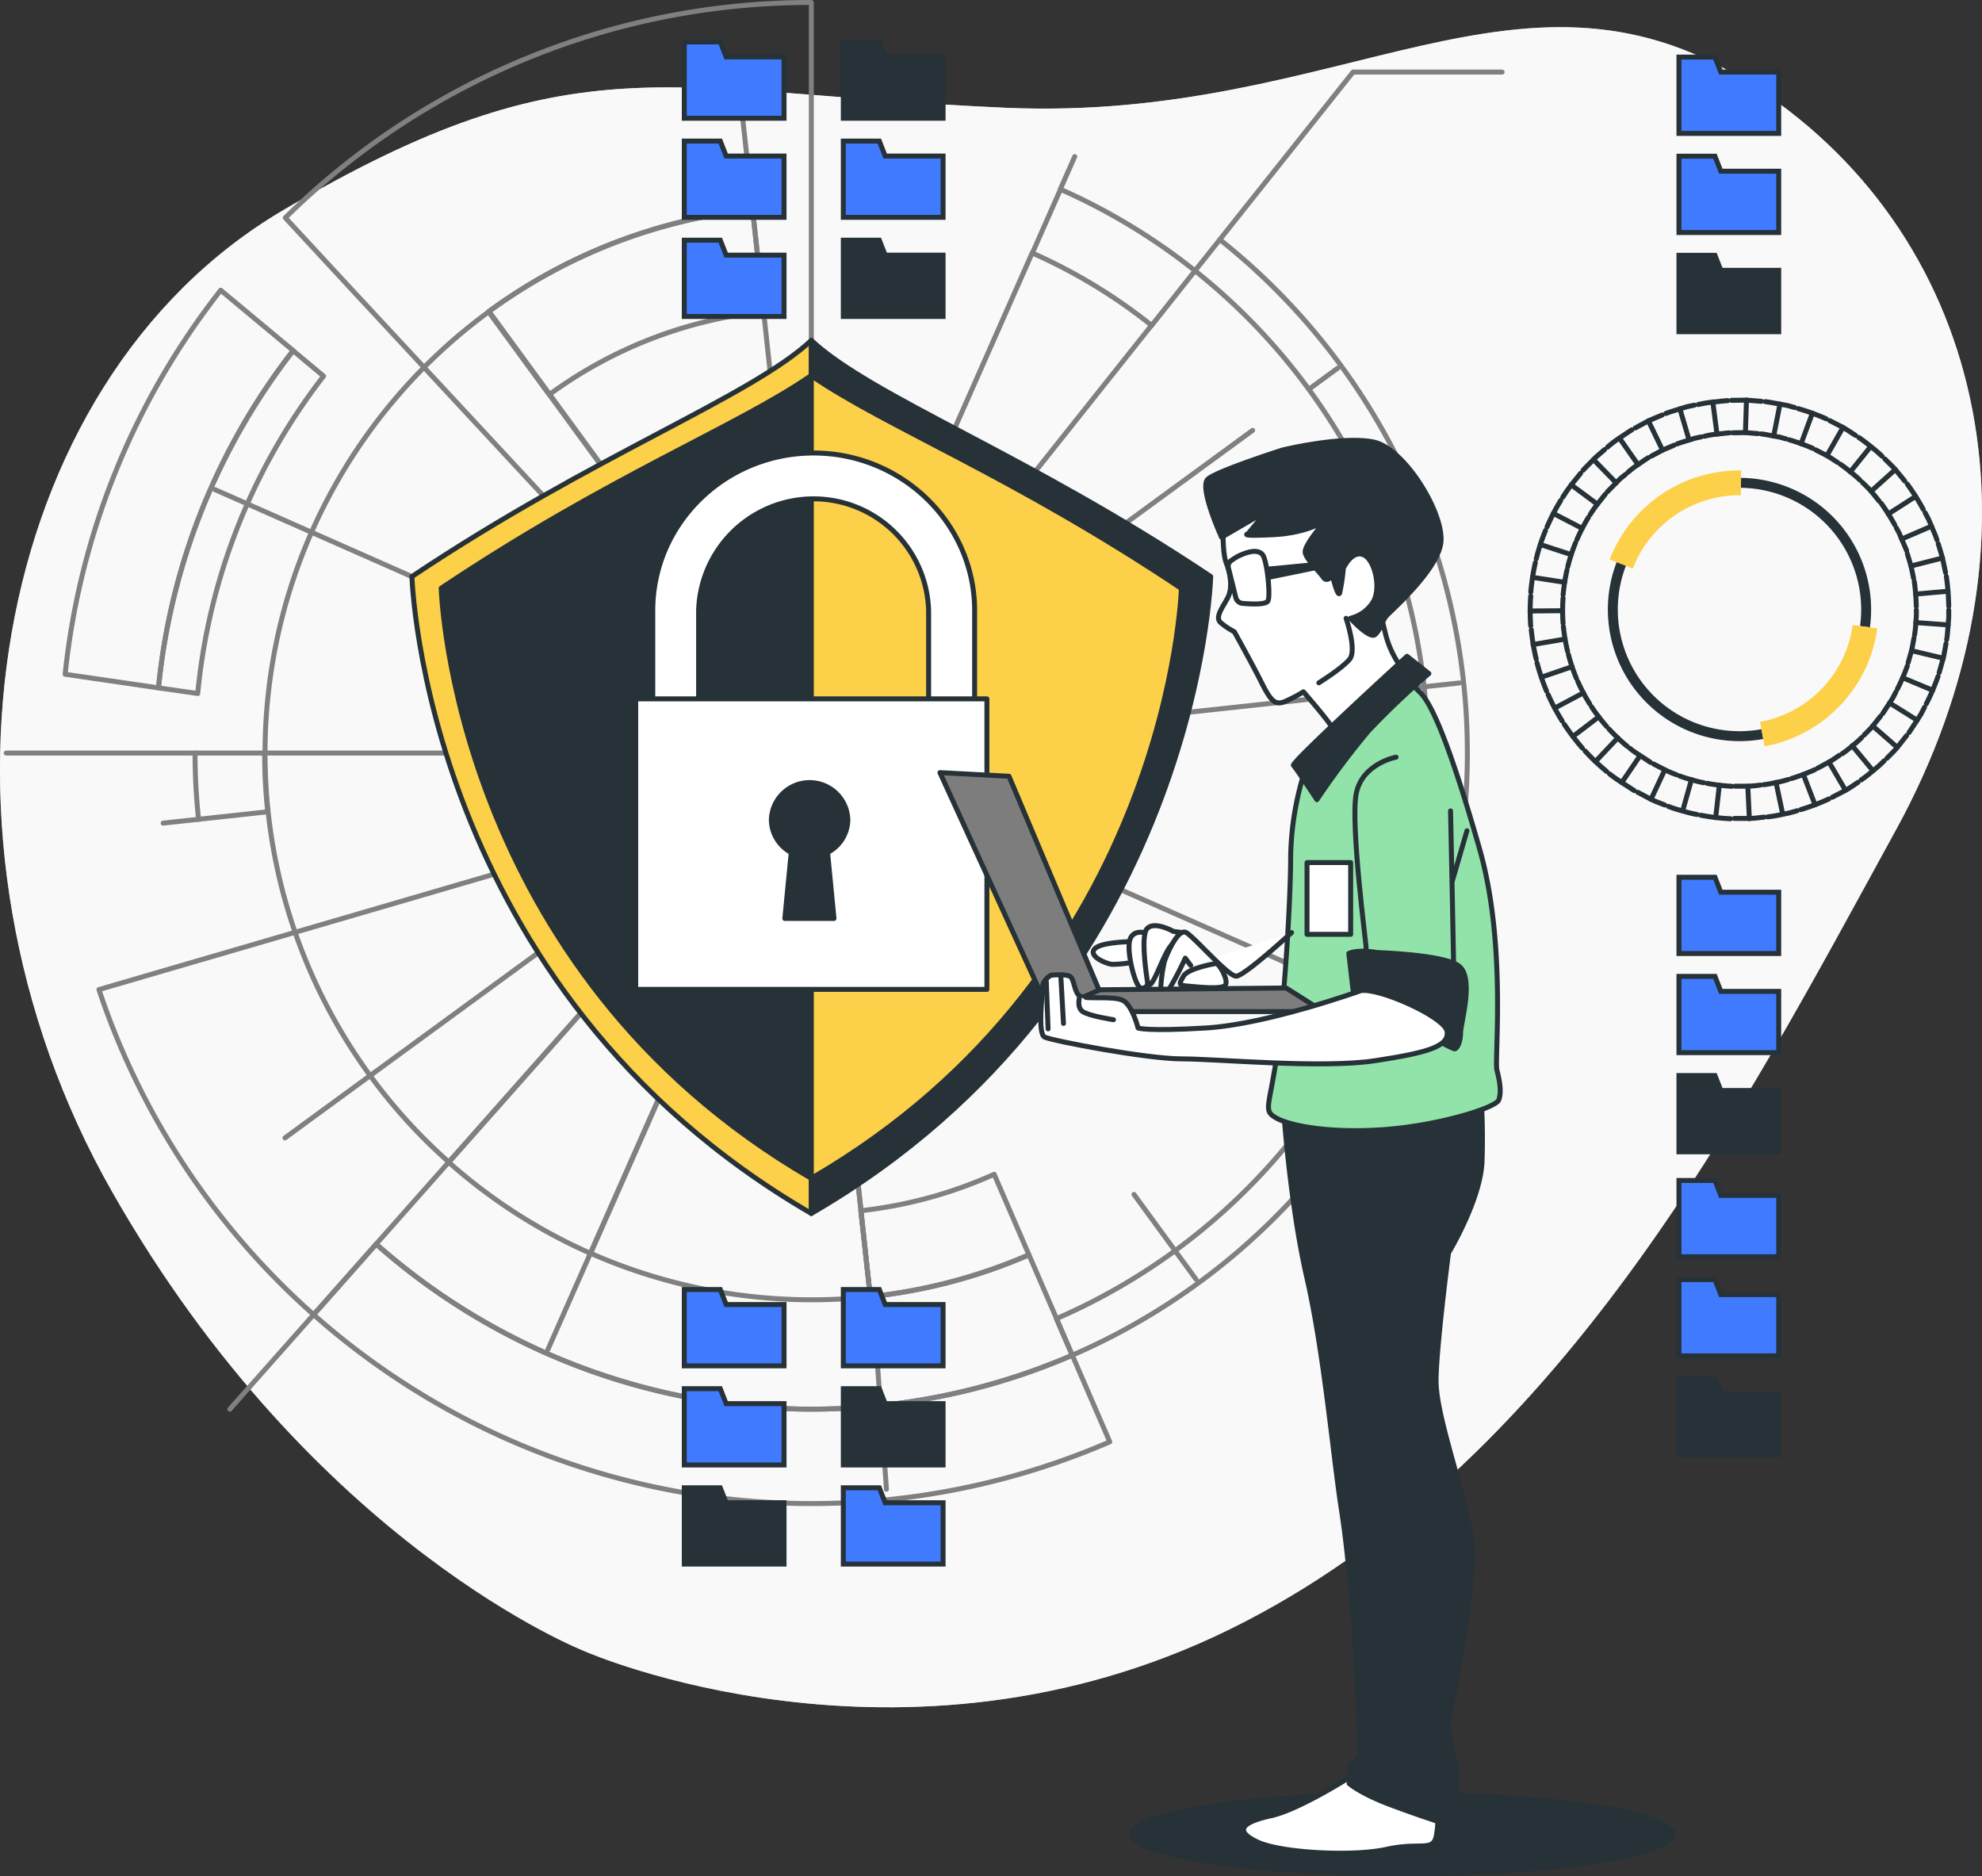 <svg xmlns="http://www.w3.org/2000/svg" width="398.799" height="377.5" viewBox="0 0 398.799 377.5">
  <rect x="0" y="0" width="398.799" height="377.5" fill="#333333" stroke="none"/>
  <g id="Group_5038" data-name="Group 5038" transform="translate(-1010.601 -4183.673)">
    <g id="Secure_data-bro" data-name="Secure data-bro" transform="translate(964.707 4117.063)">
      <g id="freepik--background-simple--inject-135">
        <path id="Path_16989" data-name="Path 16989" d="M163.6,398.84s63.61,28.05,129.72-4.44,102.83-103.87,134.1-160.91,19-118.27-28.05-149.2-82.67,7-151.16,4-86.27-14.2-145.38,20.63S27.84,235,68.44,306.35,163.6,398.84,163.6,398.84Z" fill="#ebebeb"/>
        <path id="Path_16990" data-name="Path 16990" d="M163.6,398.84s63.61,28.05,129.72-4.44,102.83-103.87,134.1-160.91,19-118.27-28.05-149.2-82.67,7-151.16,4-86.27-14.2-145.38,20.63S27.84,235,68.44,306.35,163.6,398.84,163.6,398.84Z" fill="#fff" opacity="0.7"/>
      </g>
      <g id="freepik--Shield--inject-135">
        <path id="Path_16991" data-name="Path 16991" d="M104.88,137.14A131.47,131.47,0,0,0,77.78,205L59,202.26A150.22,150.22,0,0,1,90.3,125Z" fill="none" stroke="gray" stroke-linecap="round" stroke-linejoin="round" stroke-width="1"/>
        <path id="Path_16992" data-name="Path 16992" d="M269.19,356.69A151.1,151.1,0,0,1,109,331.1l12.59-14.2a132.18,132.18,0,0,0,140.06,22.36Z" fill="none" stroke="gray" stroke-linecap="round" stroke-linejoin="round" stroke-width="1"/>
        <path id="Path_16993" data-name="Path 16993" d="M261.64,339.26A132.18,132.18,0,0,1,121.58,316.9L109,331.1a151.06,151.06,0,0,1-43.2-65.4l18.25-5.33,7.69-2.24,13.46-3.93,90.87-26.54h0l6.2-1.81-66.1,74.57a109.44,109.44,0,0,0,28.51,18.33l41.54-94.05,2.56-.75-1.51-1.63-1-1-.62-.67-1.81-1.94-.53-.57-4-4.33L131.19,140.5l-9.53-10.26-5.45-5.87L103.3,110.42A150.52,150.52,0,0,1,209.14,67.11v151L197.32,108.74a109.25,109.25,0,0,0-53.1,20.57l64.92,88.8L221,327.48a109,109,0,0,0,31.93-8.42l5.56,12.85Z" fill="none" stroke="gray" stroke-linecap="round" stroke-linejoin="round" stroke-width="1"/>
        <path id="Path_16994" data-name="Path 16994" d="M111,142.28a123.28,123.28,0,0,0-25.32,63.85L77.78,205a131.47,131.47,0,0,1,27.1-67.84Z" fill="none" stroke="gray" stroke-linecap="round" stroke-linejoin="round" stroke-width="1"/>
        <path id="Path_16995" data-name="Path 16995" d="M202.28,225.85l2.23-2.52,1.51-1.7.3-.34,2.82-3.18h-110" fill="none" stroke="gray" stroke-linecap="round" stroke-linejoin="round" stroke-width="1"/>
        <path id="Path_16996" data-name="Path 16996" d="M85.14,218.11h-38" fill="none" stroke="gray" stroke-linecap="round" stroke-linejoin="round" stroke-width="1"/>
        <line id="Line_197" data-name="Line 197" x1="16.85" y2="19.01" transform="translate(92.14 331.1)" fill="none" stroke="gray" stroke-linecap="round" stroke-linejoin="round" stroke-width="1"/>
        <path id="Path_16997" data-name="Path 16997" d="M121.58,316.9l5.31-5.99,9.29-10.49" fill="none" stroke="gray" stroke-linecap="round" stroke-linejoin="round" stroke-width="1"/>
        <path id="Path_16998" data-name="Path 16998" d="M341.14,218.11a132,132,0,0,1-79.5,121.15l-3.19-7.35a124,124,0,0,0,27.89-210.83l5-6.27a131.79,131.79,0,0,1,49.8,103.3Z" fill="none" stroke="gray" stroke-linecap="round" stroke-linejoin="round" stroke-width="1"/>
        <path id="Path_16999" data-name="Path 16999" d="M286.34,121.08l-8.72,11a109.251,109.251,0,0,0-24-14.56l5.66-12.82a123.878,123.878,0,0,1,27.06,16.38Z" fill="none" stroke="gray" stroke-linecap="round" stroke-linejoin="round" stroke-width="1"/>
        <path id="Path_17000" data-name="Path 17000" d="M291.33,114.81l26.81-33.7h30" fill="none" stroke="gray" stroke-linecap="round" stroke-linejoin="round" stroke-width="1"/>
        <line id="Line_198" data-name="Line 198" x1="68.48" y2="86.08" transform="translate(209.14 132.03)" fill="none" stroke="gray" stroke-linecap="round" stroke-linejoin="round" stroke-width="1"/>
        <path id="Path_17001" data-name="Path 17001" d="M199.54,129.29l-2.22-20.55a109.25,109.25,0,0,0-53.1,20.57L156.42,146a88.86,88.86,0,0,1,43.12-16.71Z" fill="none" stroke="gray" stroke-linecap="round" stroke-linejoin="round" stroke-width="1"/>
        <path id="Path_17002" data-name="Path 17002" d="M219.09,310.19,221,327.48a109,109,0,0,0,31.93-8.42l-7-16.2a89.441,89.441,0,0,1-26.84,7.33Z" fill="none" stroke="gray" stroke-linecap="round" stroke-linejoin="round" stroke-width="1"/>
        <path id="Path_17003" data-name="Path 17003" d="M221,327.48a110.42,110.42,0,0,1-56.27-8.73l41.54-94.05-3.95,1.15-66.1,74.57a109.81,109.81,0,0,1-37-82.31q0-5.04.46-10a110.017,110.017,0,0,1,44.62-78.83l64.92,88.8Z" fill="none" stroke="gray" stroke-linecap="round" stroke-linejoin="round" stroke-width="1"/>
        <line id="Line_199" data-name="Line 199" x1="2.89" y2="6.54" transform="translate(259.25 98.11)" fill="none" stroke="gray" stroke-linecap="round" stroke-linejoin="round" stroke-width="1"/>
        <line id="Line_200" data-name="Line 200" x1="44.45" y2="100.64" transform="translate(209.14 117.47)" fill="none" stroke="gray" stroke-linecap="round" stroke-linejoin="round" stroke-width="1"/>
        <path id="Path_17004" data-name="Path 17004" d="M195.04,87.69l.77,7.13,1.51,13.92" fill="none" stroke="gray" stroke-linecap="round" stroke-linejoin="round" stroke-width="1"/>
        <line id="Line_201" data-name="Line 201" x1="120" y1="53" transform="translate(89.14 165.11)" fill="none" stroke="gray" stroke-linecap="round" stroke-linejoin="round" stroke-width="1"/>
        <path id="Path_17005" data-name="Path 17005" d="M99.77,229.93l-13.92,1.51a124.94,124.94,0,0,1-.71-13.33h14a109.894,109.894,0,0,0,.63,11.82Z" fill="none" stroke="gray" stroke-linecap="round" stroke-linejoin="round" stroke-width="1"/>
        <line id="Line_202" data-name="Line 202" x1="7.13" y2="0.77" transform="translate(78.72 231.44)" fill="none" stroke="gray" stroke-linecap="round" stroke-linejoin="round" stroke-width="1"/>
        <line id="Line_203" data-name="Line 203" x1="105.9" y2="77.42" transform="translate(103.24 218.11)" fill="none" stroke="gray" stroke-linecap="round" stroke-linejoin="round" stroke-width="1"/>
        <path id="Path_17006" data-name="Path 17006" d="M156.14,338.11l2.89-6.54,5.66-12.82" fill="none" stroke="gray" stroke-linecap="round" stroke-linejoin="round" stroke-width="1"/>
        <path id="Path_17007" data-name="Path 17007" d="M206.23,224.7l.46-1.05.47-1.06.12-.27,1.86-4.21" fill="none" stroke="gray" stroke-linecap="round" stroke-linejoin="round" stroke-width="1"/>
        <path id="Path_17008" data-name="Path 17008" d="M224.26,366.23l-1.79-24.83-1.51-13.92" fill="none" stroke="gray" stroke-linecap="round" stroke-linejoin="round" stroke-width="1"/>
        <path id="Path_17009" data-name="Path 17009" d="M286.56,324.01l-4.24-5.79-8.26-11.31" fill="none" stroke="gray" stroke-linecap="round" stroke-linejoin="round" stroke-width="1"/>
        <line id="Line_204" data-name="Line 204" x2="120" y2="53" transform="translate(209.14 218.11)" fill="none" stroke="gray" stroke-linecap="round" stroke-linejoin="round" stroke-width="1"/>
        <line id="Line_205" data-name="Line 205" y1="14.1" x2="130.42" transform="translate(209.14 204.01)" fill="none" stroke="gray" stroke-linecap="round" stroke-linejoin="round" stroke-width="1"/>
        <line id="Line_206" data-name="Line 206" x1="5.79" y2="4.24" transform="translate(309.25 140.69)" fill="none" stroke="gray" stroke-linecap="round" stroke-linejoin="round" stroke-width="1"/>
        <line id="Line_207" data-name="Line 207" x1="88.8" y2="64.92" transform="translate(209.14 153.19)" fill="none" stroke="gray" stroke-linecap="round" stroke-linejoin="round" stroke-width="1"/>
        <path id="Path_17010" data-name="Path 17010" d="M209.14,135.09c-12.28,11.44-43.71,23-80.36,47.51,0,0,2.29,82.85,80.36,128.14Z" fill="#fcd048" stroke="#263238" stroke-linecap="round" stroke-linejoin="round" stroke-width="1"/>
        <path id="Path_17011" data-name="Path 17011" d="M209.14,135.09c12.28,11.44,43.71,23,80.36,47.51,0,0-2.29,82.85-80.36,128.14Z" fill="#263238" stroke="#263238" stroke-linecap="round" stroke-linejoin="round" stroke-width="1"/>
        <path id="Path_17012" data-name="Path 17012" d="M209.14,142.14c-14.82,10.29-40.51,20.09-74.47,42.81,0,0,2.13,76.77,74.47,118.73C281.48,261.72,283.6,185,283.6,185,249.65,162.23,224.08,152.43,209.14,142.14Z" fill="#263238" stroke="#263238" stroke-linecap="round" stroke-linejoin="round" stroke-width="1"/>
        <path id="Path_17013" data-name="Path 17013" d="M283.6,185c-34-22.72-59.52-32.52-74.46-42.81V303.68C281.48,261.72,283.6,185,283.6,185Z" fill="#fcd048" stroke="#263238" stroke-linecap="round" stroke-linejoin="round" stroke-width="1"/>
        <path id="Path_17014" data-name="Path 17014" d="M237.35,219.54h-55.5a4.56,4.56,0,0,1-4.61-4.51V189.44c0-17.47,14.51-31.69,32.36-31.69S242,172,242,189.44V215a4.57,4.57,0,0,1-4.65,4.54Zm-50.89-9h46.28v-21.1a23.15,23.15,0,0,0-46.28,0Z" fill="#fff" stroke="#263238" stroke-linecap="round" stroke-linejoin="round" stroke-width="1"/>
        <rect id="Rectangle_1696" data-name="Rectangle 1696" width="70.66" height="58.45" transform="translate(173.81 207.21)" fill="#fff" stroke="#263238" stroke-linecap="round" stroke-linejoin="round" stroke-width="1"/>
        <path id="Path_17015" data-name="Path 17015" d="M216.49,231.48a7.7,7.7,0,0,0-15.39,0,7.51,7.51,0,0,0,4,6.63l-1.29,13.28h9.89l-1.29-13.28a7.51,7.51,0,0,0,4.08-6.63Z" fill="#263238" stroke="#263238" stroke-linecap="round" stroke-linejoin="round" stroke-width="1"/>
      </g>
      <g id="freepik--Folders--inject-135">
        <path id="Path_17016" data-name="Path 17016" d="M383.72,93.45h20.07V81.11H392.14l-1.18-3.01h-7.24Z" fill="#407bff" stroke="#263238" stroke-miterlimit="10" stroke-width="1"/>
        <path id="Path_17017" data-name="Path 17017" d="M383.72,113.39h20.07V101.06H392.14l-1.18-3.02h-7.24Z" fill="#407bff" stroke="#263238" stroke-miterlimit="10" stroke-width="1"/>
        <path id="Path_17018" data-name="Path 17018" d="M383.72,133.34h20.07V121H392.14l-1.18-3.02h-7.24Z" fill="#263238" stroke="#263238" stroke-miterlimit="10" stroke-width="1"/>
        <path id="Path_17019" data-name="Path 17019" d="M383.72,258.45h20.07V246.11H392.14l-1.18-3.01h-7.24Z" fill="#407bff" stroke="#263238" stroke-miterlimit="10" stroke-width="1"/>
        <path id="Path_17020" data-name="Path 17020" d="M383.72,278.39h20.07V266.06H392.14l-1.18-3.02h-7.24Z" fill="#407bff" stroke="#263238" stroke-miterlimit="10" stroke-width="1"/>
        <path id="Path_17021" data-name="Path 17021" d="M383.72,298.34h20.07V286H392.14l-1.18-3.01h-7.24Z" fill="#263238" stroke="#263238" stroke-miterlimit="10" stroke-width="1"/>
        <path id="Path_17022" data-name="Path 17022" d="M383.72,319.45h20.07V307.11H392.14l-1.18-3.01h-7.24Z" fill="#407bff" stroke="#263238" stroke-miterlimit="10" stroke-width="1"/>
        <path id="Path_17023" data-name="Path 17023" d="M383.72,339.39h20.07V327.06H392.14l-1.18-3.02h-7.24Z" fill="#407bff" stroke="#263238" stroke-miterlimit="10" stroke-width="1"/>
        <path id="Path_17024" data-name="Path 17024" d="M383.72,359.34h20.07V347H392.14l-1.18-3.01h-7.24Z" fill="#263238" stroke="#263238" stroke-miterlimit="10" stroke-width="1"/>
        <path id="Path_17025" data-name="Path 17025" d="M353.89,192.52a41.3,41.3,0,0,1,0-6" fill="none" stroke="#263238" stroke-linecap="round" stroke-linejoin="round" stroke-width="1"/>
        <path id="Path_17026" data-name="Path 17026" d="M360.4,192a35.752,35.752,0,0,1,0-5.07" fill="none" stroke="#263238" stroke-linecap="round" stroke-linejoin="round" stroke-width="1"/>
        <line id="Line_208" data-name="Line 208" y1="0.05" x2="6.53" transform="translate(353.76 189.48)" fill="none" stroke="#263238" stroke-linecap="round" stroke-linejoin="round" stroke-width="1"/>
        <path id="Path_17027" data-name="Path 17027" d="M353.9,185.74a44.28,44.28,0,0,1,.92-5.93" fill="none" stroke="#263238" stroke-linecap="round" stroke-linejoin="round" stroke-width="1"/>
        <path id="Path_17028" data-name="Path 17028" d="M360.41,186.28a38.379,38.379,0,0,1,.78-5" fill="none" stroke="#263238" stroke-linecap="round" stroke-linejoin="round" stroke-width="1"/>
        <line id="Line_209" data-name="Line 209" x2="6.45" y2="1" transform="translate(354.26 182.76)" fill="none" stroke="#263238" stroke-linecap="round" stroke-linejoin="round" stroke-width="1"/>
        <path id="Path_17029" data-name="Path 17029" d="M355,179.05a39.694,39.694,0,0,1,1.87-5.71" fill="none" stroke="#263238" stroke-linecap="round" stroke-linejoin="round" stroke-width="1"/>
        <path id="Path_17030" data-name="Path 17030" d="M361.34,180.63a35.227,35.227,0,0,1,1.57-4.82" fill="none" stroke="#263238" stroke-linecap="round" stroke-linejoin="round" stroke-width="1"/>
        <line id="Line_210" data-name="Line 210" x2="6.21" y2="2.03" transform="translate(355.83 176.16)" fill="none" stroke="#263238" stroke-linecap="round" stroke-linejoin="round" stroke-width="1"/>
        <path id="Path_17031" data-name="Path 17031" d="M357.17,172.62a42,42,0,0,1,2.76-5.33" fill="none" stroke="#263238" stroke-linecap="round" stroke-linejoin="round" stroke-width="1"/>
        <path id="Path_17032" data-name="Path 17032" d="M363.17,175.2a36.147,36.147,0,0,1,2.33-4.5" fill="none" stroke="#263238" stroke-linecap="round" stroke-linejoin="round" stroke-width="1"/>
        <line id="Line_211" data-name="Line 211" x2="5.8" y2="3" transform="translate(358.45 169.91)" fill="none" stroke="#263238" stroke-linecap="round" stroke-linejoin="round" stroke-width="1"/>
        <path id="Path_17033" data-name="Path 17033" d="M360.34,166.63c.53-.85,1.1-1.67,1.71-2.47l1.88-2.33" fill="none" stroke="#263238" stroke-linecap="round" stroke-linejoin="round" stroke-width="1"/>
        <path id="Path_17034" data-name="Path 17034" d="M365.85,170.14a25.1,25.1,0,0,1,1.45-2.09l1.59-2" fill="none" stroke="#263238" stroke-linecap="round" stroke-linejoin="round" stroke-width="1"/>
        <line id="Line_212" data-name="Line 212" x2="5.25" y2="3.89" transform="translate(362.05 164.16)" fill="none" stroke="#263238" stroke-linecap="round" stroke-linejoin="round" stroke-width="1"/>
        <path id="Path_17035" data-name="Path 17035" d="M364.42,161.22c.68-.73,1.4-1.43,2.1-2.15a11.04,11.04,0,0,1,1.07-1l1.15-1" fill="none" stroke="#263238" stroke-linecap="round" stroke-linejoin="round" stroke-width="1"/>
        <path id="Path_17036" data-name="Path 17036" d="M369.3,165.56l1.78-1.81c.3-.3.58-.62.9-.9l1-.8" fill="none" stroke="#263238" stroke-linecap="round" stroke-linejoin="round" stroke-width="1"/>
        <line id="Line_213" data-name="Line 213" x2="4.56" y2="4.68" transform="translate(366.52 159.07)" fill="none" stroke="#263238" stroke-linecap="round" stroke-linejoin="round" stroke-width="1"/>
        <path id="Path_17037" data-name="Path 17037" d="M369.35,156.56a20.341,20.341,0,0,1,2.39-1.82c.83-.55,1.65-1.13,2.5-1.66" fill="none" stroke="#263238" stroke-linecap="round" stroke-linejoin="round" stroke-width="1"/>
        <path id="Path_17038" data-name="Path 17038" d="M373.47,161.62a16.64,16.64,0,0,1,2-1.53c.71-.46,1.4-1,2.11-1.4" fill="none" stroke="#263238" stroke-linecap="round" stroke-linejoin="round" stroke-width="1"/>
        <line id="Line_214" data-name="Line 214" x2="3.74" y2="5.35" transform="translate(371.74 154.74)" fill="none" stroke="#263238" stroke-linecap="round" stroke-linejoin="round" stroke-width="1"/>
        <path id="Path_17039" data-name="Path 17039" d="M374.93,152.71l2.64-1.43c.91-.41,1.84-.78,2.76-1.17" fill="none" stroke="#263238" stroke-linecap="round" stroke-linejoin="round" stroke-width="1"/>
        <path id="Path_17040" data-name="Path 17040" d="M378.18,158.37l2.23-1.2,2.33-.99" fill="none" stroke="#263238" stroke-linecap="round" stroke-linejoin="round" stroke-width="1"/>
        <line id="Line_215" data-name="Line 215" x2="2.84" y2="5.89" transform="translate(377.57 151.28)" fill="none" stroke="#263238" stroke-linecap="round" stroke-linejoin="round" stroke-width="1"/>
        <path id="Path_17041" data-name="Path 17041" d="M381.06,149.8c.92-.37,1.9-.61,2.85-.93l1.43-.44,1.47-.31" fill="none" stroke="#263238" stroke-linecap="round" stroke-linejoin="round" stroke-width="1"/>
        <path id="Path_17042" data-name="Path 17042" d="M383.35,155.92c.79-.32,1.61-.52,2.41-.78l1.22-.38,1.24-.26" fill="none" stroke="#263238" stroke-linecap="round" stroke-linejoin="round" stroke-width="1"/>
        <line id="Line_216" data-name="Line 216" x2="1.85" y2="6.27" transform="translate(383.91 148.87)" fill="none" stroke="#263238" stroke-linecap="round" stroke-linejoin="round" stroke-width="1"/>
        <path id="Path_17043" data-name="Path 17043" d="M387.58,148a23,23,0,0,1,2.95-.49c1-.1,2-.24,3-.3" fill="none" stroke="#263238" stroke-linecap="round" stroke-linejoin="round" stroke-width="1"/>
        <path id="Path_17044" data-name="Path 17044" d="M388.87,154.37a16.113,16.113,0,0,1,2.5-.42c.84-.08,1.68-.21,2.52-.26" fill="none" stroke="#263238" stroke-linecap="round" stroke-linejoin="round" stroke-width="1"/>
        <line id="Line_217" data-name="Line 217" x2="0.84" y2="6.48" transform="translate(390.53 147.47)" fill="none" stroke="#263238" stroke-linecap="round" stroke-linejoin="round" stroke-width="1"/>
        <path id="Path_17045" data-name="Path 17045" d="M394.3,147.15l3-.04,3,.24" fill="none" stroke="#263238" stroke-linecap="round" stroke-linejoin="round" stroke-width="1"/>
        <path id="Path_17046" data-name="Path 17046" d="M394.55,153.68l2.54-.04,2.53.21" fill="none" stroke="#263238" stroke-linecap="round" stroke-linejoin="round" stroke-width="1"/>
        <line id="Line_218" data-name="Line 218" x1="0.21" y2="6.53" transform="translate(397.09 147.11)" fill="none" stroke="#263238" stroke-linecap="round" stroke-linejoin="round" stroke-width="1"/>
        <path id="Path_17047" data-name="Path 17047" d="M401.08,147.41c1,.12,2,.34,3,.51.49.09,1,.17,1.47.27l1.45.41" fill="none" stroke="#263238" stroke-linecap="round" stroke-linejoin="round" stroke-width="1"/>
        <path id="Path_17048" data-name="Path 17048" d="M400.28,153.9c.84.1,1.67.29,2.5.43.41.07.83.14,1.25.23l1.21.34" fill="none" stroke="#263238" stroke-linecap="round" stroke-linejoin="round" stroke-width="1"/>
        <line id="Line_219" data-name="Line 219" x1="1.26" y2="6.41" transform="translate(402.78 147.92)" fill="none" stroke="#263238" stroke-linecap="round" stroke-linejoin="round" stroke-width="1"/>
        <path id="Path_17049" data-name="Path 17049" d="M407.71,148.82a43.146,43.146,0,0,1,5.64,2.05" fill="none" stroke="#263238" stroke-linecap="round" stroke-linejoin="round" stroke-width="1"/>
        <path id="Path_17050" data-name="Path 17050" d="M405.88,155.09a38.634,38.634,0,0,1,4.76,1.72" fill="none" stroke="#263238" stroke-linecap="round" stroke-linejoin="round" stroke-width="1"/>
        <line id="Line_220" data-name="Line 220" x1="2.27" y2="6.13" transform="translate(408.29 149.75)" fill="none" stroke="#263238" stroke-linecap="round" stroke-linejoin="round" stroke-width="1"/>
        <path id="Path_17051" data-name="Path 17051" d="M414.05,151.23l2.67,1.37c.87.49,1.69,1.07,2.53,1.61" fill="none" stroke="#263238" stroke-linecap="round" stroke-linejoin="round" stroke-width="1"/>
        <path id="Path_17052" data-name="Path 17052" d="M411.23,157.12l2.26,1.16c.73.41,1.42.91,2.14,1.36" fill="none" stroke="#263238" stroke-linecap="round" stroke-linejoin="round" stroke-width="1"/>
        <line id="Line_221" data-name="Line 221" x1="3.23" y2="5.68" transform="translate(413.49 152.6)" fill="none" stroke="#263238" stroke-linecap="round" stroke-linejoin="round" stroke-width="1"/>
        <path id="Path_17053" data-name="Path 17053" d="M419.91,154.63a26.3,26.3,0,0,1,2.39,1.81,24.943,24.943,0,0,1,2.28,1.95" fill="none" stroke="#263238" stroke-linecap="round" stroke-linejoin="round" stroke-width="1"/>
        <path id="Path_17054" data-name="Path 17054" d="M416.18,160a20.21,20.21,0,0,1,2,1.53,19.2,19.2,0,0,1,1.94,1.65" fill="none" stroke="#263238" stroke-linecap="round" stroke-linejoin="round" stroke-width="1"/>
        <line id="Line_222" data-name="Line 222" x1="4.1" y2="5.09" transform="translate(418.2 156.44)" fill="none" stroke="#263238" stroke-linecap="round" stroke-linejoin="round" stroke-width="1"/>
        <path id="Path_17055" data-name="Path 17055" d="M425.14,158.94c.7.71,1.45,1.38,2.11,2.13l1.91,2.32" fill="none" stroke="#263238" stroke-linecap="round" stroke-linejoin="round" stroke-width="1"/>
        <path id="Path_17056" data-name="Path 17056" d="M420.61,163.64c.59.61,1.23,1.17,1.78,1.8l1.62,2" fill="none" stroke="#263238" stroke-linecap="round" stroke-linejoin="round" stroke-width="1"/>
        <line id="Line_223" data-name="Line 223" x1="4.86" y2="4.37" transform="translate(422.39 161.07)" fill="none" stroke="#263238" stroke-linecap="round" stroke-linejoin="round" stroke-width="1"/>
        <path id="Path_17057" data-name="Path 17057" d="M429.66,164a46.213,46.213,0,0,1,3.21,5.08" fill="none" stroke="#263238" stroke-linecap="round" stroke-linejoin="round" stroke-width="1"/>
        <path id="Path_17058" data-name="Path 17058" d="M424.43,167.9a39.994,39.994,0,0,1,2.7,4.29" fill="none" stroke="#263238" stroke-linecap="round" stroke-linejoin="round" stroke-width="1"/>
        <line id="Line_224" data-name="Line 224" x1="5.49" y2="3.53" transform="translate(425.85 166.48)" fill="none" stroke="#263238" stroke-linecap="round" stroke-linejoin="round" stroke-width="1"/>
        <path id="Path_17059" data-name="Path 17059" d="M433.24,169.76l.7,1.32.59,1.39c.37.92.81,1.83,1.11,2.78" fill="none" stroke="#263238" stroke-linecap="round" stroke-linejoin="round" stroke-width="1"/>
        <path id="Path_17060" data-name="Path 17060" d="M427.44,172.77l.6,1.12.49,1.17c.31.79.7,1.55,1,2.35" fill="none" stroke="#263238" stroke-linecap="round" stroke-linejoin="round" stroke-width="1"/>
        <line id="Line_225" data-name="Line 225" x1="6" y2="2.59" transform="translate(428.53 172.47)" fill="none" stroke="#263238" stroke-linecap="round" stroke-linejoin="round" stroke-width="1"/>
        <path id="Path_17061" data-name="Path 17061" d="M435.88,176c.29,1,.61,1.9.86,2.87l.62,2.94" fill="none" stroke="#263238" stroke-linecap="round" stroke-linejoin="round" stroke-width="1"/>
        <path id="Path_17062" data-name="Path 17062" d="M429.67,178.05c.24.81.52,1.61.74,2.43l.52,2.48" fill="none" stroke="#263238" stroke-linecap="round" stroke-linejoin="round" stroke-width="1"/>
        <line id="Line_226" data-name="Line 226" x1="6.33" y2="1.61" transform="translate(430.41 178.87)" fill="none" stroke="#263238" stroke-linecap="round" stroke-linejoin="round" stroke-width="1"/>
        <path id="Path_17063" data-name="Path 17063" d="M437.52,182.58a47.724,47.724,0,0,1,.48,6" fill="none" stroke="#263238" stroke-linecap="round" stroke-linejoin="round" stroke-width="1"/>
        <path id="Path_17064" data-name="Path 17064" d="M431.07,183.61a42.766,42.766,0,0,1,.4,5" fill="none" stroke="#263238" stroke-linecap="round" stroke-linejoin="round" stroke-width="1"/>
        <line id="Line_227" data-name="Line 227" x1="6.51" y2="0.57" transform="translate(431.34 185.56)" fill="none" stroke="#263238" stroke-linecap="round" stroke-linejoin="round" stroke-width="1"/>
        <path id="Path_17065" data-name="Path 17065" d="M438,189.34v1.5l-.12,1.49c-.1,1-.11,2-.3,3" fill="none" stroke="#263238" stroke-linecap="round" stroke-linejoin="round" stroke-width="1"/>
        <path id="Path_17066" data-name="Path 17066" d="M431.48,189.33v1.26l-.1,1.27a23.654,23.654,0,0,1-.26,2.52" fill="none" stroke="#263238" stroke-linecap="round" stroke-linejoin="round" stroke-width="1"/>
        <line id="Line_228" data-name="Line 228" x1="6.51" y1="0.47" transform="translate(431.38 191.86)" fill="none" stroke="#263238" stroke-linecap="round" stroke-linejoin="round" stroke-width="1"/>
        <path id="Path_17067" data-name="Path 17067" d="M437.45,196.09c-.19,1-.33,2-.56,2.95l-.82,2.89" fill="none" stroke="#263238" stroke-linecap="round" stroke-linejoin="round" stroke-width="1"/>
        <path id="Path_17068" data-name="Path 17068" d="M431,195c-.17.83-.28,1.67-.48,2.49l-.69,2.44" fill="none" stroke="#263238" stroke-linecap="round" stroke-linejoin="round" stroke-width="1"/>
        <line id="Line_229" data-name="Line 229" x1="6.36" y1="1.52" transform="translate(430.53 197.52)" fill="none" stroke="#263238" stroke-linecap="round" stroke-linejoin="round" stroke-width="1"/>
        <path id="Path_17069" data-name="Path 17069" d="M435.85,202.68a44.9,44.9,0,0,1-2.36,5.52" fill="none" stroke="#263238" stroke-linecap="round" stroke-linejoin="round" stroke-width="1"/>
        <path id="Path_17070" data-name="Path 17070" d="M429.66,200.6a39.686,39.686,0,0,1-2,4.65" fill="none" stroke="#263238" stroke-linecap="round" stroke-linejoin="round" stroke-width="1"/>
        <line id="Line_230" data-name="Line 230" x1="6.03" y1="2.52" transform="translate(428.73 202.96)" fill="none" stroke="#263238" stroke-linecap="round" stroke-linejoin="round" stroke-width="1"/>
        <path id="Path_17071" data-name="Path 17071" d="M433.13,208.9l-.69,1.33c-.25.43-.54.84-.8,1.27L430,214" fill="none" stroke="#263238" stroke-linecap="round" stroke-linejoin="round" stroke-width="1"/>
        <path id="Path_17072" data-name="Path 17072" d="M427.36,205.84l-.58,1.13c-.21.37-.46.71-.68,1.07l-1.39,2.13" fill="none" stroke="#263238" stroke-linecap="round" stroke-linejoin="round" stroke-width="1"/>
        <line id="Line_231" data-name="Line 231" x1="5.54" y1="3.46" transform="translate(426.1 208.04)" fill="none" stroke="#263238" stroke-linecap="round" stroke-linejoin="round" stroke-width="1"/>
        <path id="Path_17073" data-name="Path 17073" d="M429.51,214.62,427.62,217c-.63.78-1.38,1.45-2.07,2.17" fill="none" stroke="#263238" stroke-linecap="round" stroke-linejoin="round" stroke-width="1"/>
        <path id="Path_17074" data-name="Path 17074" d="M424.29,210.68l-1.59,2c-.53.66-1.17,1.22-1.75,1.83" fill="none" stroke="#263238" stroke-linecap="round" stroke-linejoin="round" stroke-width="1"/>
        <line id="Line_232" data-name="Line 232" x1="4.92" y1="4.29" transform="translate(422.7 212.66)" fill="none" stroke="#263238" stroke-linecap="round" stroke-linejoin="round" stroke-width="1"/>
        <path id="Path_17075" data-name="Path 17075" d="M425,219.68a23.7,23.7,0,0,1-2.25,2,25,25,0,0,1-2.37,1.84" fill="none" stroke="#263238" stroke-linecap="round" stroke-linejoin="round" stroke-width="1"/>
        <path id="Path_17076" data-name="Path 17076" d="M420.48,215a17.829,17.829,0,0,1-1.9,1.68,20.092,20.092,0,0,1-2,1.56" fill="none" stroke="#263238" stroke-linecap="round" stroke-linejoin="round" stroke-width="1"/>
        <line id="Line_233" data-name="Line 233" x1="4.17" y1="5.03" transform="translate(418.58 216.64)" fill="none" stroke="#263238" stroke-linecap="round" stroke-linejoin="round" stroke-width="1"/>
        <path id="Path_17077" data-name="Path 17077" d="M419.74,224c-.85.54-1.64,1.16-2.53,1.63L414.57,227" fill="none" stroke="#263238" stroke-linecap="round" stroke-linejoin="round" stroke-width="1"/>
        <path id="Path_17078" data-name="Path 17078" d="M416,218.56c-.72.46-1.38,1-2.13,1.38l-2.23,1.21" fill="none" stroke="#263238" stroke-linecap="round" stroke-linejoin="round" stroke-width="1"/>
        <line id="Line_234" data-name="Line 234" x1="3.3" y1="5.64" transform="translate(413.91 219.94)" fill="none" stroke="#263238" stroke-linecap="round" stroke-linejoin="round" stroke-width="1"/>
        <path id="Path_17079" data-name="Path 17079" d="M413.87,227.35a43.708,43.708,0,0,1-5.61,2.13" fill="none" stroke="#263238" stroke-linecap="round" stroke-linejoin="round" stroke-width="1"/>
        <path id="Path_17080" data-name="Path 17080" d="M411.09,221.44a38.787,38.787,0,0,1-4.74,1.8" fill="none" stroke="#263238" stroke-linecap="round" stroke-linejoin="round" stroke-width="1"/>
        <line id="Line_235" data-name="Line 235" x1="2.35" y1="6.1" transform="translate(408.75 222.42)" fill="none" stroke="#263238" stroke-linecap="round" stroke-linejoin="round" stroke-width="1"/>
        <path id="Path_17081" data-name="Path 17081" d="M407.51,229.71a22.078,22.078,0,0,1-2.91.72,26.766,26.766,0,0,1-3,.52" fill="none" stroke="#263238" stroke-linecap="round" stroke-linejoin="round" stroke-width="1"/>
        <path id="Path_17082" data-name="Path 17082" d="M405.71,223.43a17,17,0,0,1-2.46.6,19.42,19.42,0,0,1-2.49.45" fill="none" stroke="#263238" stroke-linecap="round" stroke-linejoin="round" stroke-width="1"/>
        <line id="Line_236" data-name="Line 236" x1="1.35" y1="6.4" transform="translate(403.25 224.03)" fill="none" stroke="#263238" stroke-linecap="round" stroke-linejoin="round" stroke-width="1"/>
        <path id="Path_17083" data-name="Path 17083" d="M400.87,231c-1,.09-2,.28-3,.27h-3" fill="none" stroke="#263238" stroke-linecap="round" stroke-linejoin="round" stroke-width="1"/>
        <path id="Path_17084" data-name="Path 17084" d="M400.1,224.55a23.779,23.779,0,0,1-2.53.23h-2.54" fill="none" stroke="#263238" stroke-linecap="round" stroke-linejoin="round" stroke-width="1"/>
        <line id="Line_237" data-name="Line 237" x1="0.31" y1="6.53" transform="translate(397.57 224.78)" fill="none" stroke="#263238" stroke-linecap="round" stroke-linejoin="round" stroke-width="1"/>
        <path id="Path_17085" data-name="Path 17085" d="M394.1,231.33a42.516,42.516,0,0,1-6-.71" fill="none" stroke="#263238" stroke-linecap="round" stroke-linejoin="round" stroke-width="1"/>
        <path id="Path_17086" data-name="Path 17086" d="M394.37,224.8a37.113,37.113,0,0,1-5-.6" fill="none" stroke="#263238" stroke-linecap="round" stroke-linejoin="round" stroke-width="1"/>
        <line id="Line_238" data-name="Line 238" y1="6.49" x2="0.73" transform="translate(391.11 224.6)" fill="none" stroke="#263238" stroke-linecap="round" stroke-linejoin="round" stroke-width="1"/>
        <path id="Path_17087" data-name="Path 17087" d="M387.37,230.48a24.244,24.244,0,0,1-2.91-.72,23.2,23.2,0,0,1-2.86-.91" fill="none" stroke="#263238" stroke-linecap="round" stroke-linejoin="round" stroke-width="1"/>
        <path id="Path_17088" data-name="Path 17088" d="M388.69,224.08a19.211,19.211,0,0,1-2.46-.61,20.4,20.4,0,0,1-2.41-.76" fill="none" stroke="#263238" stroke-linecap="round" stroke-linejoin="round" stroke-width="1"/>
        <line id="Line_239" data-name="Line 239" y1="6.29" x2="1.77" transform="translate(384.46 223.47)" fill="none" stroke="#263238" stroke-linecap="round" stroke-linejoin="round" stroke-width="1"/>
        <path id="Path_17089" data-name="Path 17089" d="M380.87,228.57c-.93-.39-1.89-.7-2.78-1.15L375.42,226" fill="none" stroke="#263238" stroke-linecap="round" stroke-linejoin="round" stroke-width="1"/>
        <path id="Path_17090" data-name="Path 17090" d="M383.2,222.47a22.848,22.848,0,0,1-2.34-1l-2.25-1.16" fill="none" stroke="#263238" stroke-linecap="round" stroke-linejoin="round" stroke-width="1"/>
        <line id="Line_240" data-name="Line 240" y1="5.92" x2="2.77" transform="translate(378.09 221.5)" fill="none" stroke="#263238" stroke-linecap="round" stroke-linejoin="round" stroke-width="1"/>
        <path id="Path_17091" data-name="Path 17091" d="M374.73,225.68c-1.66-1.12-3.4-2.11-5-3.39" fill="none" stroke="#263238" stroke-linecap="round" stroke-linejoin="round" stroke-width="1"/>
        <path id="Path_17092" data-name="Path 17092" d="M378,220c-1.4-1-2.89-1.78-4.19-2.86" fill="none" stroke="#263238" stroke-linecap="round" stroke-linejoin="round" stroke-width="1"/>
        <line id="Line_241" data-name="Line 241" y1="5.4" x2="3.68" transform="translate(372.21 218.64)" fill="none" stroke="#263238" stroke-linecap="round" stroke-linejoin="round" stroke-width="1"/>
        <path id="Path_17093" data-name="Path 17093" d="M369.17,221.81a41.513,41.513,0,0,1-4.36-4.13" fill="none" stroke="#263238" stroke-linecap="round" stroke-linejoin="round" stroke-width="1"/>
        <path id="Path_17094" data-name="Path 17094" d="M373.31,216.76a36.826,36.826,0,0,1-3.68-3.49" fill="none" stroke="#263238" stroke-linecap="round" stroke-linejoin="round" stroke-width="1"/>
        <line id="Line_242" data-name="Line 242" y1="4.75" x2="4.49" transform="translate(366.92 215.07)" fill="none" stroke="#263238" stroke-linecap="round" stroke-linejoin="round" stroke-width="1"/>
        <path id="Path_17095" data-name="Path 17095" d="M364.28,217.11a44.2,44.2,0,0,1-3.63-4.78" fill="none" stroke="#263238" stroke-linecap="round" stroke-linejoin="round" stroke-width="1"/>
        <path id="Path_17096" data-name="Path 17096" d="M369.18,212.78a36.3,36.3,0,0,1-3.07-4" fill="none" stroke="#263238" stroke-linecap="round" stroke-linejoin="round" stroke-width="1"/>
        <line id="Line_243" data-name="Line 243" y1="3.96" x2="5.2" transform="translate(362.38 210.82)" fill="none" stroke="#263238" stroke-linecap="round" stroke-linejoin="round" stroke-width="1"/>
        <path id="Path_17097" data-name="Path 17097" d="M360.22,211.67a42.69,42.69,0,0,1-2.82-5.3" fill="none" stroke="#263238" stroke-linecap="round" stroke-linejoin="round" stroke-width="1"/>
        <path id="Path_17098" data-name="Path 17098" d="M365.75,208.2a36.234,36.234,0,0,1-2.38-4.48" fill="none" stroke="#263238" stroke-linecap="round" stroke-linejoin="round" stroke-width="1"/>
        <line id="Line_244" data-name="Line 244" y1="3.07" x2="5.77" transform="translate(358.72 206)" fill="none" stroke="#263238" stroke-linecap="round" stroke-linejoin="round" stroke-width="1"/>
        <path id="Path_17099" data-name="Path 17099" d="M357.08,205.66a44.255,44.255,0,0,1-1.92-5.69" fill="none" stroke="#263238" stroke-linecap="round" stroke-linejoin="round" stroke-width="1"/>
        <path id="Path_17100" data-name="Path 17100" d="M363.1,203.12a37.244,37.244,0,0,1-1.62-4.81" fill="none" stroke="#263238" stroke-linecap="round" stroke-linejoin="round" stroke-width="1"/>
        <line id="Line_245" data-name="Line 245" y1="2.11" x2="6.18" transform="translate(356.03 200.74)" fill="none" stroke="#263238" stroke-linecap="round" stroke-linejoin="round" stroke-width="1"/>
        <path id="Path_17101" data-name="Path 17101" d="M355,199.22a43.818,43.818,0,0,1-1-5.92" fill="none" stroke="#263238" stroke-linecap="round" stroke-linejoin="round" stroke-width="1"/>
        <path id="Path_17102" data-name="Path 17102" d="M361.31,197.67a38.684,38.684,0,0,1-.85-5" fill="none" stroke="#263238" stroke-linecap="round" stroke-linejoin="round" stroke-width="1"/>
        <line id="Line_246" data-name="Line 246" y1="1.1" x2="6.44" transform="translate(354.36 195.18)" fill="none" stroke="#263238" stroke-linecap="round" stroke-linejoin="round" stroke-width="1"/>
        <path id="Path_17103" data-name="Path 17103" d="M396.2,163.75a25.5,25.5,0,0,1,24.95,28.94" fill="none" stroke="#263238" stroke-miterlimit="10" stroke-width="2"/>
        <path id="Path_17104" data-name="Path 17104" d="M372.11,180.08a25.51,25.51,0,0,1,24.09-16.33" fill="none" stroke="#fcd048" stroke-miterlimit="10" stroke-width="5"/>
        <path id="Path_17105" data-name="Path 17105" d="M400.49,214.3a25.49,25.49,0,0,1-28.38-34.22" fill="none" stroke="#263238" stroke-miterlimit="10" stroke-width="2"/>
        <path id="Path_17106" data-name="Path 17106" d="M421.15,192.69a25.5,25.5,0,0,1-20.66,21.61" fill="none" stroke="#fcd048" stroke-miterlimit="10" stroke-width="5"/>
        <path id="Path_17107" data-name="Path 17107" d="M183.58,341.4h20.07V329.06H192l-1.18-3.02h-7.24Z" fill="#407bff" stroke="#263238" stroke-miterlimit="10" stroke-width="1"/>
        <path id="Path_17108" data-name="Path 17108" d="M183.58,361.34h20.07V349H192l-1.18-3.01h-7.24Z" fill="#407bff" stroke="#263238" stroke-miterlimit="10" stroke-width="1"/>
        <path id="Path_17109" data-name="Path 17109" d="M183.58,381.28h20.07V368.94H192l-1.18-3.01h-7.24Z" fill="#263238" stroke="#263238" stroke-miterlimit="10" stroke-width="1"/>
        <path id="Path_17110" data-name="Path 17110" d="M215.58,341.4h20.07V329.06H224l-1.18-3.02h-7.24Z" fill="#407bff" stroke="#263238" stroke-miterlimit="10" stroke-width="1"/>
        <path id="Path_17111" data-name="Path 17111" d="M215.58,361.34h20.07V349H224l-1.18-3.01h-7.24Z" fill="#263238" stroke="#263238" stroke-miterlimit="10" stroke-width="1"/>
        <path id="Path_17112" data-name="Path 17112" d="M215.58,381.28h20.07V368.94H224l-1.18-3.01h-7.24Z" fill="#407bff" stroke="#263238" stroke-miterlimit="10" stroke-width="1"/>
        <path id="Path_17113" data-name="Path 17113" d="M183.58,90.4h20.07V78.06H192l-1.18-3.02h-7.24Z" fill="#407bff" stroke="#263238" stroke-miterlimit="10" stroke-width="1"/>
        <path id="Path_17114" data-name="Path 17114" d="M183.58,110.34h20.07V98H192l-1.18-3.01h-7.24Z" fill="#407bff" stroke="#263238" stroke-miterlimit="10" stroke-width="1"/>
        <path id="Path_17115" data-name="Path 17115" d="M183.58,130.28h20.07V117.94H192l-1.18-3.01h-7.24Z" fill="#407bff" stroke="#263238" stroke-miterlimit="10" stroke-width="1"/>
        <path id="Path_17116" data-name="Path 17116" d="M215.58,90.4h20.07V78.06H224l-1.18-3.02h-7.24Z" fill="#263238" stroke="#263238" stroke-miterlimit="10" stroke-width="1"/>
        <path id="Path_17117" data-name="Path 17117" d="M215.58,110.34h20.07V98H224l-1.18-3.01h-7.24Z" fill="#407bff" stroke="#263238" stroke-miterlimit="10" stroke-width="1"/>
        <path id="Path_17118" data-name="Path 17118" d="M215.58,130.28h20.07V117.94H224l-1.18-3.01h-7.24Z" fill="#263238" stroke="#263238" stroke-miterlimit="10" stroke-width="1"/>
      </g>
      <g id="freepik--Character--inject-135">
        <ellipse id="Ellipse_2092" data-name="Ellipse 2092" cx="55" cy="8.5" rx="55" ry="8.5" transform="translate(273.07 427.11)" fill="#263238"/>
        <path id="Path_17119" data-name="Path 17119" d="M317.85,423.92s-10.5,6.75-16.25,8-7.5,3-2.75,5.25,19.25,3,26,1.5,9.25.5,10-2.5a19.12,19.12,0,0,0-.25-8.5C334.1,425.42,321.85,421.92,317.85,423.92Z" fill="#fff" stroke="#263238" stroke-linecap="round" stroke-linejoin="round" stroke-width="1"/>
        <path id="Path_17120" data-name="Path 17120" d="M304.1,288.92s1.25,19.5,4.75,34.75,5.25,35.75,7,47,3,29.75,3.25,38,.75,10.75.25,11.5-1.75,1-1.75,2-.25,3.25-.25,3.25,2.25,2,8.25,4.25,10,3.5,10,3.5a10.84,10.84,0,0,0,3.25-6.5c.75-4.5-1.5-9.75-1.5-12.75s6.5-29.25,4.25-40-6.75-23-6.75-29.5,2.5-25.75,2.5-25.75,6.5-10.75,6.75-18.5a132.632,132.632,0,0,0-.25-13.75S314.35,290.67,304.1,288.92Z" fill="#263238" stroke="#263238" stroke-linecap="round" stroke-linejoin="round" stroke-width="1"/>
        <path id="Path_17121" data-name="Path 17121" d="M309.25,219.31a60.1,60.1,0,0,0-3.66,19.38c0,10.05-1.46,31.81-2.93,41.31s-2.55,10.06,0,11.52,10.06,3.11,21.21,2.38,23-4.39,23.59-6,.18-3.84-.37-6,2-25.23-3.47-44.42-9.33-28.89-11.89-31.45l-2.56-2.56Z" fill="#92e3a9" stroke="#263238" stroke-linecap="round" stroke-linejoin="round" stroke-width="1"/>
        <path id="Path_17122" data-name="Path 17122" d="M292.06,170.67s-.36,6.77.55,9.15,1.28,5.11.37,6.94-2.75,4-1.47,5.12a15.221,15.221,0,0,0,2.74,1.83s3.66,6.58,5.49,10.24,2.74,4.57,4.57,3.84a27.489,27.489,0,0,0,3.84-2s5.12,5.85,5.85,7.31a9.23,9.23,0,0,0,2.56,2.74L329,202.3a19.13,19.13,0,0,1-4.39-8.41c-1.28-5.3-1.64-6-.36-8.41s3.84-2.56,2.37-8.41.55-7.68-4.75-11.33-15.36-4.21-18.28-4.21a10.85,10.85,0,0,0-6.58,2C295.53,164.64,292.06,170.67,292.06,170.67Z" fill="#fff" stroke="#263238" stroke-linecap="round" stroke-linejoin="round" stroke-width="1"/>
        <path id="Path_17123" data-name="Path 17123" d="M303.94,157.15s-13.16,4.2-15,5.85,2.75,11.7,2.75,11.7l9.14-5.31L297,174s-2,.54,5.12.18,10.6-2.93,10.6-2.93-4.57,5.12-4.2,6.58,2.92,3.84,3.65,4.94,1.83-.36,1.83-.36,1.1,4.57,1.46,3.47a39.341,39.341,0,0,0,.73-4.94s1.65-3.65,4-2.74,3.65,6.76,2,9.51a7.42,7.42,0,0,1-4.57,3.29s3.84,4.2,4.93,3.29,1.47-2.74,2.2-3.66,9.87-8.77,11-14.44-7.13-19.38-13.53-20.66S303.94,157.15,303.94,157.15Z" fill="#263238" stroke="#263238" stroke-linecap="round" stroke-linejoin="round" stroke-width="1"/>
        <path id="Path_17124" data-name="Path 17124" d="M293.05,180.8l1.49,6a1.54,1.54,0,0,0,1.36,1.2c1.67.15,4.72.3,5.12-.49.55-1.09-.18-8.22-1.1-9.32-1.12-1.35-3.67-.27-4.91.32a13.9,13.9,0,0,0-1.45.93,1.34,1.34,0,0,0-.51,1.36Z" fill="#fff" stroke="#263238" stroke-linecap="round" stroke-linejoin="round" stroke-width="1"/>
        <path id="Path_17125" data-name="Path 17125" d="M301.2,181.09l15.18-1.46-15.11,3.11Z" fill="#263238" stroke="#263238" stroke-linecap="round" stroke-linejoin="round" stroke-width="1"/>
        <path id="Path_17126" data-name="Path 17126" d="M316.74,191s2.2,6.4.73,8.22-6.21,4.76-6.21,4.76" fill="#fff" stroke="#263238" stroke-linecap="round" stroke-linejoin="round" stroke-width="1"/>
        <path id="Path_17127" data-name="Path 17127" d="M329,198.65s-23.4,21.39-22.85,21.94,4.72,6.9,4.72,6.9a163.321,163.321,0,0,1,10.33-13.78,159.01,159.01,0,0,1,12.19-11.59Z" fill="#263238" stroke="#263238" stroke-linecap="round" stroke-linejoin="round" stroke-width="1"/>
        <path id="Path_17128" data-name="Path 17128" d="M274,256.05s-6.58,0-7.86,1.47,2.19,2.92,3.47,3.1a22.149,22.149,0,0,0,4.76-.54Z" fill="#fff" stroke="#263238" stroke-linecap="round" stroke-linejoin="round" stroke-width="1"/>
        <path id="Path_17129" data-name="Path 17129" d="M276.89,254.41s-2.93-1.1-3.66,1.28,1.1,9.5,2.19,9.69,1.65-.55,1.65-2.74S276.89,254.41,276.89,254.41Z" fill="#fff" stroke="#263238" stroke-linecap="round" stroke-linejoin="round" stroke-width="1"/>
        <path id="Path_17130" data-name="Path 17130" d="M282,254s-3.84-2.19-5.31-.55.19,11.34.19,11.34c1.09.55,2.92-5.85,4.57-7.86a19.461,19.461,0,0,0,2-2.74Z" fill="#fff" stroke="#263238" stroke-linecap="round" stroke-linejoin="round" stroke-width="1"/>
        <path id="Path_17131" data-name="Path 17131" d="M305.77,254.23s-9.5,8.77-11.15,8.77-8.41-7.86-10.05-8.77-3.84,4.2-4.39,5.85a29.424,29.424,0,0,0-.73,5.48,1.07,1.07,0,0,0,1.82-.18,64.4,64.4,0,0,0,3.11-6l1.1,1.47" fill="#fff" stroke="#263238" stroke-linecap="round" stroke-linejoin="round" stroke-width="1"/>
        <path id="Path_17132" data-name="Path 17132" d="M290.6,260.44s-5.67.92-6.58,2.56-1.1,1.83.91,2,6.77.73,7.5-.18S291.33,260.62,290.6,260.44Z" fill="#fff" stroke="#263238" stroke-linecap="round" stroke-linejoin="round" stroke-width="1"/>
        <path id="Path_17133" data-name="Path 17133" d="M257.69,271.59l-22.67-49.54,13.89.73,19.57,46.44Z" fill="#7d7d7d" stroke="#263238" stroke-linecap="round" stroke-linejoin="round" stroke-width="1"/>
        <path id="Path_17134" data-name="Path 17134" d="M267.2,265.74l-10.06,4.39h55.03l-7.49-4.75Z" fill="#7d7d7d" stroke="#263238" stroke-linecap="round" stroke-linejoin="round" stroke-width="1"/>
        <path id="Path_17135" data-name="Path 17135" d="M326.8,218.94s-6.95,1.28-8.05,7.5,2,30,2,30.53v4.39c0,1.09,4.39.73,9.51,3.1s8.23,6.22,8.23,3.29-.73-38-.73-38" fill="#92e3a9" stroke="#263238" stroke-linecap="round" stroke-linejoin="round" stroke-width="1"/>
        <line id="Line_247" data-name="Line 247" y1="10.05" x2="2.93" transform="translate(338.13 233.75)" fill="#fff" stroke="#263238" stroke-linecap="round" stroke-linejoin="round" stroke-width="1"/>
        <path id="Path_17136" data-name="Path 17136" d="M317.29,258.43l.91,7.86s19.93,11.7,20.48,11.34,1.1-1.47,1.1-3.29,2.92-11.34-.55-13.53S323,258.25,323,258.25,319.3,257.52,317.29,258.43Z" fill="#263238" stroke="#263238" stroke-linecap="round" stroke-linejoin="round" stroke-width="1"/>
        <path id="Path_17137" data-name="Path 17137" d="M319.67,265.93s-18.83,6.76-31.08,7.49-13.71,0-13.71,0-1.1-4.39-2.93-5.48-7.68-.19-8.78-.92-1.09-3.1-1.82-3.84-4-.36-4-.36-1.64.91-1.64,2.19-1.1,9.51.36,10.24,20.48,4.39,27.61,4.39,28.16,2,38.94.36,14.81-2.92,14.45-5.85S323.14,265.19,319.67,265.93Z" fill="#fff" stroke="#263238" stroke-linecap="round" stroke-linejoin="round" stroke-width="1"/>
        <line id="Line_248" data-name="Line 248" x2="0.37" y2="9.68" transform="translate(256.41 263.92)" fill="#fff" stroke="#263238" stroke-linecap="round" stroke-linejoin="round" stroke-width="1"/>
        <line id="Line_249" data-name="Line 249" x2="0.54" y2="9.51" transform="translate(259.34 263)" fill="#fff" stroke="#263238" stroke-linecap="round" stroke-linejoin="round" stroke-width="1"/>
        <path id="Path_17138" data-name="Path 17138" d="M263.17,267s-.73,2.2.55,3.11,6.22,1.65,6.22,1.65" fill="#fff" stroke="#263238" stroke-linecap="round" stroke-linejoin="round" stroke-width="1"/>
        <rect id="Rectangle_1697" data-name="Rectangle 1697" width="8.78" height="14.44" transform="translate(308.88 240.15)" fill="#fff" stroke="#263238" stroke-linecap="round" stroke-linejoin="round" stroke-width="1"/>
      </g>
    </g>
  </g>
</svg>

